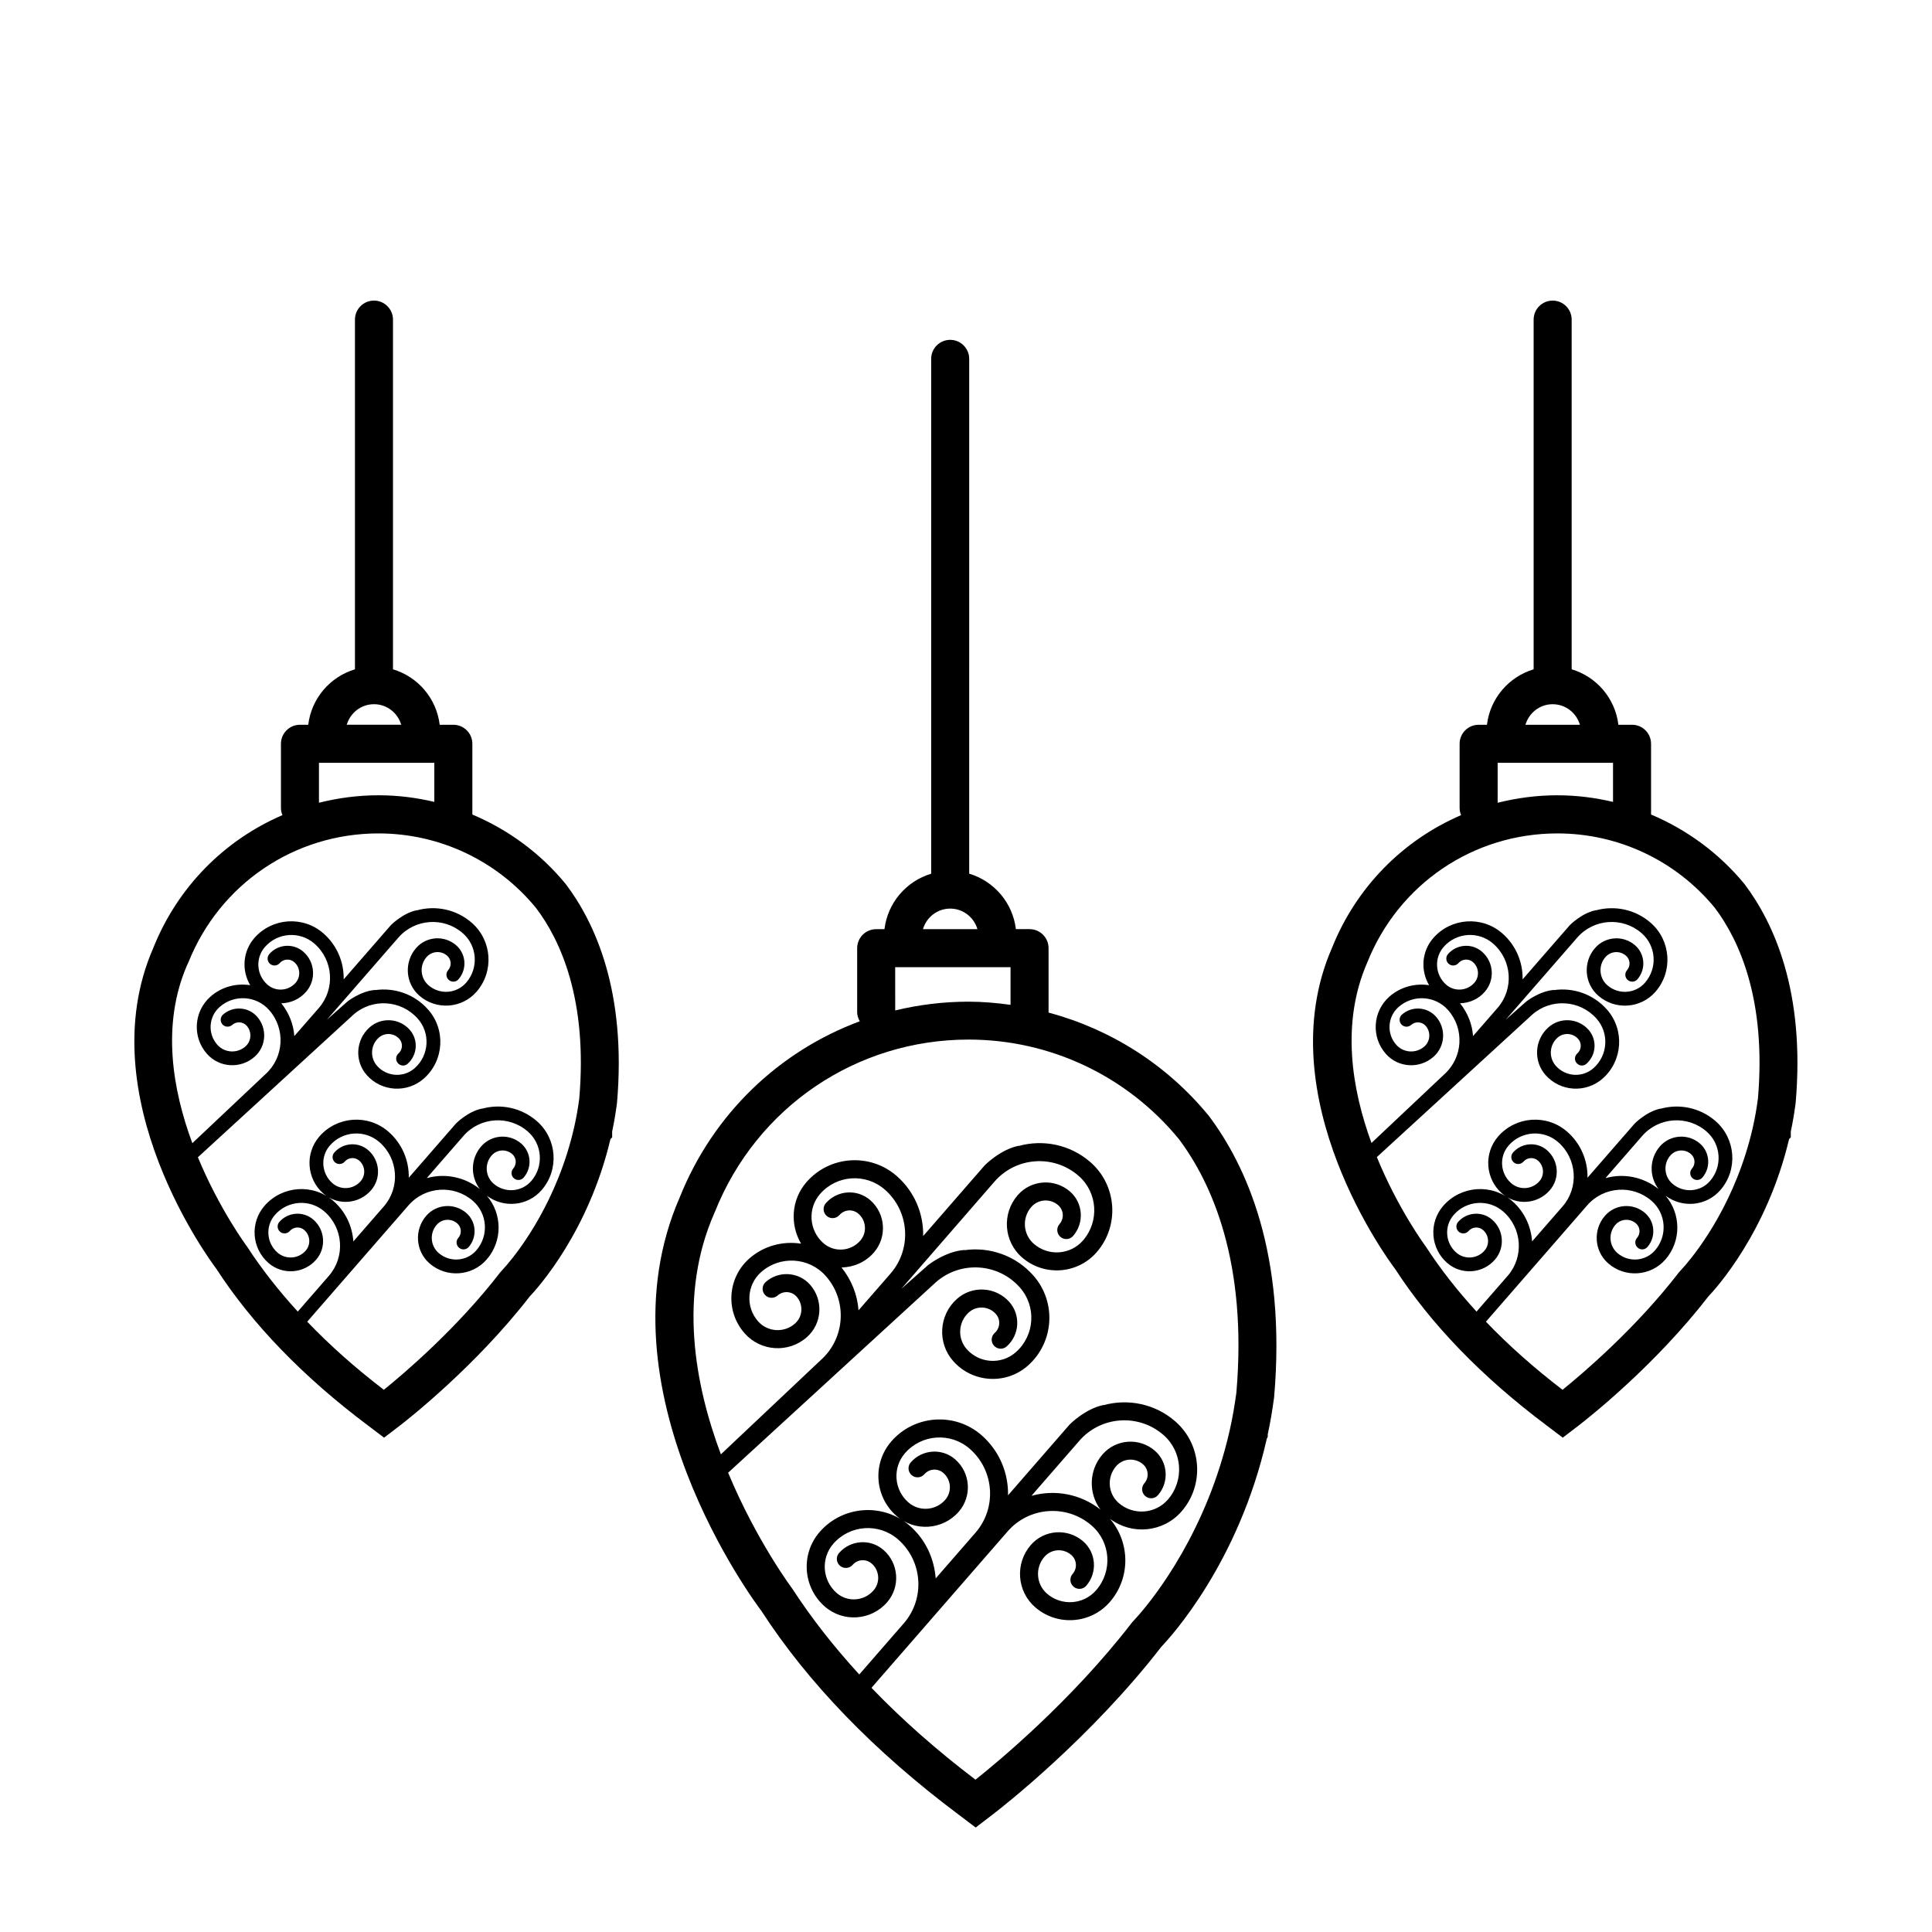 <?xml version="1.0" encoding="UTF-8"?>
<!-- Uploaded to: ICON Repo, www.svgrepo.com, Generator: ICON Repo Mixer Tools -->
<svg fill="#000000" width="800px" height="800px" version="1.1" viewBox="144 144 512 512" xmlns="http://www.w3.org/2000/svg">
 <g>
  <path d="m421.88 412.34v-17.07c0-2.781-2.254-5.039-5.039-5.039h-3.617c-0.852-7.012-5.777-12.711-12.379-14.699l0.004-136.43c0-2.781-2.258-5.039-5.039-5.039s-5.039 2.258-5.039 5.039v136.44c-6.602 1.988-11.527 7.688-12.379 14.699h-2.195c-2.781 0-5.039 2.258-5.039 5.039v16.973c0 0.887 0.289 1.672 0.691 2.398-21.387 7.941-38.883 24.555-47.73 46.703-22.219 50.875 20.047 107.45 21.637 109.52 12.359 19.098 29.902 37.238 52.129 53.898l4.684 3.543 4.672-3.582c2.602-1.996 25.887-20.207 44.551-44.355 2.402-2.5 20.469-22.188 27.918-55.098l0.258-0.523v-0.645c0.641-2.949 1.18-6.09 1.684-9.801 3.324-38.27-7.523-61.625-17.34-74.648-11.125-13.551-25.996-22.922-42.43-27.32zm-26.07-27.551c3.43 0 6.297 2.309 7.219 5.445h-14.434c0.918-3.133 3.785-5.445 7.215-5.445zm-14.574 15.527h30.566v9.977c-3.668-0.504-7.367-0.84-11.117-0.84-6.672 0-13.18 0.816-19.445 2.324zm90.402 112.87c-0.469 3.422-0.996 6.453-1.629 9.285l-0.117 0.551c-6.027 26.66-19.793 44.031-24.137 49.004l-1.773 1.965c-16.047 20.832-35.742 37.094-41.469 41.645-10.281-7.812-19.48-15.934-27.562-24.348l36.086-41.457c5.719-6.57 15.703-7.25 22.27-1.535 5.055 4.387 5.582 12.07 1.184 17.129-3.34 3.848-9.191 4.254-13.035 0.902-2.875-2.504-3.184-6.879-0.676-9.754 1.82-2.106 5.019-2.328 7.129-0.488 1.48 1.285 1.637 3.543 0.344 5.019-0.867 0.996-0.762 2.504 0.238 3.371 0.996 0.871 2.5 0.766 3.367-0.227 3.023-3.473 2.66-8.75-0.805-11.773-4.098-3.559-10.316-3.133-13.875 0.961-4.231 4.863-3.723 12.258 1.145 16.488 5.828 5.078 14.707 4.465 19.781-1.367 5.562-6.394 5.402-15.785 0.059-22.051 5.812 4.363 14.102 3.617 18.949-1.953 6.125-7.031 5.379-17.75-1.656-23.875-5.387-4.699-12.555-6.07-18.988-4.297 0.012-0.02 0.016-0.035 0.023-0.051-4.938 0.977-9.055 5.211-9.055 5.211l-16.297 18.727c0.117-5.883-2.262-11.777-7.043-15.945-7.039-6.133-17.75-5.387-23.879 1.652-5.074 5.828-4.457 14.699 1.371 19.773 4.867 4.238 12.262 3.727 16.496-1.137 3.562-4.09 3.129-10.312-0.961-13.875-3.465-3.023-8.75-2.656-11.773 0.816-0.863 0.988-0.754 2.5 0.238 3.371 0.996 0.871 2.508 0.754 3.371-0.23 1.293-1.492 3.551-1.648 5.039-0.348 2.098 1.824 2.324 5.027 0.488 7.129-2.5 2.871-6.883 3.18-9.754 0.68-3.848-3.352-4.246-9.199-0.906-13.043 4.402-5.059 12.086-5.586 17.141-1.184 6.566 5.715 7.25 15.699 1.535 22.27l-10.535 12.098c-0.395-5.199-2.629-10.27-6.871-13.961-7.039-6.133-17.75-5.387-23.879 1.652-5.074 5.828-4.457 14.699 1.371 19.773 4.867 4.238 12.262 3.727 16.496-1.137 3.562-4.09 3.129-10.312-0.961-13.875-3.465-3.023-8.75-2.656-11.773 0.816-0.863 0.988-0.754 2.5 0.238 3.371 0.996 0.871 2.508 0.754 3.371-0.23 1.293-1.492 3.551-1.648 5.039-0.348 2.098 1.824 2.324 5.027 0.488 7.129-2.5 2.871-6.883 3.18-9.754 0.68-3.848-3.352-4.246-9.199-0.906-13.043 4.402-5.059 12.086-5.586 17.141-1.184 6.566 5.715 7.25 15.699 1.535 22.27l-11.789 13.543c-6.723-7.344-12.66-14.895-17.695-22.656-0.195-0.258-9.574-12.82-17.059-30.812l55.012-50.441c6.516-5.777 16.512-5.176 22.285 1.336 4.449 5.004 3.984 12.695-1.023 17.141-3.805 3.387-9.656 3.039-13.043-0.781-2.527-2.848-2.273-7.231 0.578-9.758 2.082-1.848 5.285-1.656 7.141 0.438 1.305 1.461 1.164 3.723-0.301 5.019-0.992 0.883-1.082 2.387-0.203 3.371 0.883 0.992 2.379 1.09 3.367 0.211 3.445-3.055 3.769-8.34 0.711-11.785-3.598-4.051-9.824-4.434-13.879-0.82-4.82 4.277-5.269 11.672-0.984 16.5 5.129 5.785 14.012 6.312 19.793 1.18 6.973-6.191 7.617-16.906 1.414-23.891-4.746-5.352-11.668-7.637-18.277-6.695 0.012-0.02 0.02-0.035 0.031-0.051-5.023 0.332-9.645 4.012-9.645 4.012l-7.078 6.277 24.695-28.414c5.719-6.574 15.703-7.25 22.27-1.535 5.055 4.387 5.582 12.07 1.184 17.129-3.34 3.848-9.191 4.254-13.035 0.898-2.875-2.5-3.184-6.879-0.676-9.754 1.82-2.106 5.019-2.324 7.129-0.484 1.48 1.281 1.637 3.543 0.344 5.019-0.867 0.992-0.762 2.5 0.238 3.367 0.996 0.875 2.5 0.766 3.367-0.227 3.023-3.473 2.66-8.746-0.805-11.77-4.098-3.562-10.316-3.141-13.875 0.961-4.231 4.863-3.723 12.254 1.145 16.488 5.828 5.078 14.707 4.457 19.781-1.367 6.125-7.031 5.379-17.75-1.656-23.879-5.387-4.695-12.555-6.07-18.988-4.293 0.012-0.02 0.016-0.039 0.023-0.051-4.938 0.973-9.055 5.203-9.055 5.203l-16.297 18.727c0.117-5.883-2.262-11.777-7.043-15.941-7.039-6.133-17.75-5.391-23.879 1.652-4.062 4.664-4.414 11.246-1.43 16.305-4.801-0.734-9.871 0.52-13.777 3.984-5.773 5.141-6.309 14.008-1.176 19.785 4.281 4.832 11.68 5.281 16.504 0.992 4.055-3.598 4.422-9.824 0.828-13.887-3.047-3.441-8.34-3.758-11.777-0.699-0.977 0.871-1.074 2.379-0.203 3.375 0.875 0.988 2.394 1.066 3.371 0.195 1.477-1.309 3.734-1.176 5.039 0.301 1.844 2.086 1.656 5.289-0.434 7.133-2.848 2.527-7.234 2.266-9.758-0.574-3.387-3.82-3.027-9.672 0.777-13.055 5.019-4.449 12.707-3.996 17.148 1.027 5.773 6.504 5.176 16.496-1.34 22.285l-26.461 24.973c-7.012-18.738-11.215-42.23-1.785-63.824l0.211-0.473c11.074-27.715 37.465-45.621 67.234-45.621 21.645 0 41.992 9.668 55.707 26.359 8.609 11.477 18.25 32.492 15.234 67.328zm-24.137 27.281c0.996 0.871 2.5 0.766 3.367-0.227 3.023-3.473 2.66-8.75-0.805-11.773-4.098-3.559-10.316-3.133-13.875 0.961-3.668 4.207-3.758 10.309-0.562 14.621-5.285-4.156-12.051-5.356-18.164-3.668 0.012-0.02 0.016-0.035 0.023-0.051-0.035 0.004-0.066 0.02-0.102 0.031l12.664-14.551c5.719-6.57 15.703-7.25 22.27-1.535 5.055 4.387 5.582 12.07 1.184 17.129-3.34 3.848-9.191 4.254-13.035 0.902-2.875-2.504-3.184-6.879-0.676-9.754 1.82-2.106 5.019-2.328 7.129-0.488 1.48 1.285 1.637 3.543 0.344 5.019-0.867 1.012-0.766 2.516 0.238 3.383zm-72.883-78.418c-3.465-3.023-8.75-2.656-11.773 0.816-0.863 0.984-0.754 2.5 0.238 3.367 0.996 0.875 2.508 0.754 3.371-0.227 1.293-1.496 3.551-1.652 5.039-0.352 2.098 1.828 2.324 5.027 0.488 7.133-2.5 2.871-6.883 3.18-9.754 0.68-3.848-3.356-4.246-9.199-0.906-13.047 4.402-5.059 12.086-5.586 17.141-1.18 6.566 5.707 7.25 15.695 1.535 22.27l-8.484 9.742c-0.273-4.039-1.809-7.984-4.492-11.355 3.18-0.07 6.316-1.379 8.566-3.965 3.555-4.098 3.121-10.32-0.969-13.883z"/>
  <path d="m269.18 359.86v-18.75c0-2.781-2.258-5.039-5.039-5.039h-3.617c-0.848-7.012-5.777-12.711-12.379-14.699v-92.672c0-2.781-2.258-5.039-5.039-5.039s-5.039 2.258-5.039 5.039v92.672c-6.602 1.988-11.527 7.688-12.379 14.699h-2.195c-2.781 0-5.039 2.258-5.039 5.039v16.973c0 0.684 0.141 1.34 0.395 1.934-15.305 6.586-27.746 18.984-34.219 35.18-17.285 39.578 15.473 83.441 16.66 84.984 9.547 14.742 23.074 28.727 40.188 41.559l4.309 3.258 4.301-3.293c2.012-1.551 19.992-15.648 34.285-34.121 2.051-2.144 15.562-17.035 21.406-41.719l0.449-0.457v-1.547c0.504-2.336 0.918-4.793 1.281-7.523 2.578-29.676-5.871-47.836-13.543-58.012-6.754-8.242-15.297-14.457-24.785-18.465zm-26.07-29.238c3.43 0 6.297 2.309 7.215 5.445h-14.43c0.918-3.133 3.781-5.445 7.215-5.445zm-14.578 15.527h30.566v10.359c-4.793-1.133-9.73-1.754-14.762-1.754-5.43 0-10.723 0.707-15.809 1.984v-10.59zm68.969 89.059c-0.328 2.418-0.73 4.769-1.23 7.012l-0.121 0.539c-4.414 19.41-14.273 32.301-17.844 36.477l-1.754 1.965c-11.543 14.992-25.723 26.984-30.832 31.109-7.559-5.793-14.328-11.812-20.305-18.047l26.852-30.844c4.379-5.027 12.027-5.551 17.051-1.176 3.871 3.359 4.277 9.246 0.906 13.121-2.559 2.941-7.039 3.254-9.98 0.691-2.207-1.918-2.438-5.269-0.52-7.465 1.395-1.613 3.844-1.785 5.457-0.371 1.133 0.984 1.254 2.715 0.266 3.844-0.664 0.766-0.586 1.918 0.18 2.586 0.766 0.664 1.914 0.586 2.578-0.172 2.312-2.66 2.035-6.707-0.621-9.02-3.133-2.719-7.898-2.398-10.621 0.734-3.238 3.723-2.852 9.387 0.871 12.629 4.465 3.883 11.262 3.422 15.145-1.047 4.262-4.898 4.137-12.086 0.047-16.887 4.453 3.34 10.801 2.769 14.508-1.496 4.691-5.387 4.121-13.586-1.27-18.285-4.125-3.598-9.613-4.648-14.539-3.285 0.012-0.016 0.012-0.031 0.02-0.039-3.777 0.75-6.934 3.988-6.934 3.988l-12.48 14.34c0.09-4.504-1.734-9.02-5.394-12.207-5.391-4.695-13.594-4.125-18.289 1.266-3.883 4.465-3.41 11.254 1.055 15.141 3.723 3.25 9.387 2.856 12.629-0.871 2.731-3.129 2.398-7.891-0.734-10.621-2.656-2.312-6.699-2.031-9.012 0.625-0.66 0.754-0.578 1.914 0.18 2.586 0.766 0.664 1.918 0.578 2.578-0.176 0.992-1.145 2.719-1.266 3.859-0.273 1.605 1.395 1.777 3.856 0.371 5.461-1.914 2.203-5.269 2.434-7.465 0.523-2.949-2.57-3.254-7.043-0.695-9.984 3.371-3.875 9.254-4.281 13.125-0.91 5.027 4.375 5.559 12.027 1.176 17.055l-8.066 9.262c-0.301-3.981-2.016-7.859-5.266-10.688-5.391-4.699-13.594-4.125-18.289 1.266-3.883 4.465-3.41 11.254 1.055 15.141 3.723 3.246 9.387 2.856 12.629-0.871 2.727-3.129 2.394-7.894-0.742-10.621-2.656-2.312-6.699-2.031-9.012 0.625-0.66 0.754-0.578 1.914 0.18 2.586 0.766 0.664 1.918 0.578 2.578-0.176 0.992-1.145 2.719-1.266 3.859-0.273 1.605 1.395 1.777 3.856 0.371 5.461-1.914 2.203-5.269 2.43-7.465 0.52-2.949-2.562-3.254-7.039-0.695-9.98 3.371-3.879 9.254-4.281 13.125-0.91 5.027 4.375 5.559 12.02 1.176 17.055l-8.242 9.465c-5.078-5.559-9.566-11.27-13.391-17.16-0.152-0.195-7.371-9.941-13.074-23.734l41.191-37.77c4.988-4.43 12.641-3.961 17.062 1.023 3.406 3.828 3.047 9.719-0.785 13.121-2.91 2.594-7.394 2.328-9.984-0.594-1.934-2.188-1.738-5.535 0.441-7.473 1.594-1.414 4.047-1.27 5.465 0.332 0.996 1.125 0.891 2.852-0.227 3.844-0.762 0.676-0.832 1.828-0.156 2.586 0.676 0.762 1.82 0.832 2.574 0.16 2.637-2.344 2.887-6.387 0.543-9.023-2.754-3.098-7.523-3.394-10.625-0.629-3.691 3.269-4.035 8.938-0.754 12.637 3.926 4.434 10.73 4.836 15.156 0.906 5.34-4.734 5.836-12.949 1.082-18.293-3.633-4.098-8.934-5.848-13.996-5.129 0.004-0.016 0.016-0.031 0.02-0.039-3.844 0.258-7.379 3.066-7.379 3.066l-5.438 4.82 18.941-21.758c4.379-5.027 12.027-5.551 17.055-1.176 3.871 3.359 4.277 9.246 0.906 13.121-2.559 2.941-7.039 3.254-9.98 0.684-2.207-1.914-2.438-5.266-0.52-7.461 1.395-1.613 3.844-1.785 5.457-0.371 1.133 0.984 1.254 2.715 0.262 3.844-0.66 0.766-0.586 1.914 0.18 2.578 0.766 0.672 1.914 0.59 2.574-0.172 2.312-2.66 2.039-6.699-0.621-9.012-3.133-2.727-7.898-2.402-10.621 0.734-3.238 3.723-2.852 9.383 0.871 12.629 4.465 3.883 11.262 3.414 15.145-1.047 4.691-5.387 4.121-13.594-1.27-18.285-4.125-3.598-9.613-4.648-14.539-3.289 0.004-0.016 0.012-0.023 0.02-0.039-3.785 0.75-6.934 3.988-6.934 3.988l-12.48 14.34c0.09-4.504-1.734-9.02-5.394-12.207-5.391-4.695-13.594-4.125-18.289 1.266-3.109 3.57-3.379 8.613-1.098 12.484-3.68-0.559-7.559 0.398-10.551 3.055-4.422 3.93-4.828 10.727-0.902 15.148 3.273 3.699 8.941 4.039 12.641 0.754 3.109-2.75 3.387-7.523 0.629-10.629-2.332-2.629-6.383-2.875-9.023-0.527-0.746 0.664-0.82 1.82-0.152 2.586 0.676 0.754 1.832 0.816 2.586 0.152 1.133-1.004 2.863-0.902 3.859 0.227 1.41 1.598 1.266 4.051-0.332 5.465-2.18 1.934-5.535 1.738-7.465-0.441-2.594-2.922-2.316-7.406 0.594-9.992 3.844-3.41 9.73-3.059 13.129 0.785 4.422 4.977 3.965 12.629-1.023 17.062l-19.316 18.227c-5.199-14.016-8.281-31.383-1.359-47.258l0.309-0.645c8.297-20.766 28.078-34.188 50.387-34.188 16.219 0 31.469 7.246 41.711 19.719 6.516 8.562 13.758 24.375 11.484 50.621zm-17.312 21.047c0.766 0.664 1.914 0.586 2.574-0.172 2.312-2.66 2.039-6.699-0.621-9.02-3.133-2.719-7.898-2.398-10.621 0.734-2.836 3.254-2.891 7.996-0.371 11.301-4.062-3.238-9.254-4.211-13.969-2.906 0.004-0.016 0.012-0.031 0.016-0.039-0.023 0.004-0.051 0.016-0.074 0.02l9.699-11.141c4.379-5.027 12.027-5.551 17.055-1.168 3.871 3.359 4.277 9.246 0.906 13.121-2.559 2.949-7.039 3.254-9.98 0.691-2.207-1.918-2.438-5.269-0.52-7.465 1.395-1.605 3.844-1.785 5.457-0.371 1.133 0.984 1.254 2.715 0.262 3.844-0.656 0.758-0.578 1.906 0.188 2.57zm-55.805-60.043c-2.656-2.312-6.699-2.031-9.02 0.629-0.66 0.754-0.578 1.914 0.18 2.578 0.766 0.664 1.918 0.578 2.578-0.176 0.992-1.145 2.719-1.258 3.859-0.266 1.605 1.395 1.777 3.848 0.371 5.461-1.914 2.203-5.269 2.434-7.465 0.52-2.941-2.57-3.25-7.043-0.691-9.984 3.371-3.875 9.254-4.281 13.125-0.906 5.027 4.375 5.551 12.02 1.176 17.055l-6.5 7.457c-0.211-3.094-1.387-6.117-3.445-8.695 2.434-0.055 4.836-1.062 6.559-3.043 2.738-3.137 2.406-7.902-0.727-10.629z"/>
  <path d="m606.34 378.32c-6.762-8.23-15.301-14.449-24.793-18.461v-18.75c0-2.781-2.254-5.039-5.039-5.039h-3.617c-0.852-7.012-5.777-12.715-12.383-14.699v-92.668c0-2.781-2.254-5.039-5.039-5.039s-5.039 2.258-5.039 5.039v92.672c-6.594 1.988-11.523 7.688-12.375 14.699h-2.203c-2.785 0-5.039 2.258-5.039 5.039v16.973c0 0.684 0.141 1.34 0.387 1.934-15.301 6.586-27.734 18.984-34.207 35.176-17.289 39.578 15.461 83.441 16.656 84.984 9.547 14.742 23.074 28.727 40.199 41.562l4.301 3.254 4.301-3.293c3.285-2.543 20.332-16.105 34.277-34.121 2.047-2.144 15.559-17.035 21.402-41.719l0.453-0.457v-1.547c0.488-2.262 0.91-4.731 1.281-7.523 2.594-29.684-5.852-47.84-13.523-58.016zm-50.871-47.695c3.43 0 6.301 2.309 7.227 5.445h-14.434c0.914-3.133 3.781-5.445 7.207-5.445zm-14.57 15.527h30.57v10.359c-4.785-1.133-9.734-1.754-14.762-1.754-5.43 0-10.727 0.707-15.816 1.984l0.004-10.59zm68.961 89.066c-0.324 2.414-0.73 4.762-1.223 7.004l-0.117 0.539c-4.418 19.434-14.277 32.305-17.844 36.477l-1.754 1.965c-11.504 14.941-25.719 26.973-30.832 31.109-7.559-5.793-14.328-11.812-20.305-18.047l26.848-30.844c4.379-5.027 12.027-5.551 17.055-1.176 3.871 3.359 4.277 9.246 0.906 13.121-2.559 2.941-7.031 3.254-9.977 0.691-2.207-1.918-2.438-5.269-0.52-7.465 1.391-1.613 3.844-1.785 5.457-0.371 1.137 0.984 1.258 2.715 0.266 3.844-0.66 0.766-0.578 1.918 0.18 2.586 0.762 0.664 1.914 0.586 2.578-0.172 2.312-2.66 2.035-6.707-0.621-9.02-3.133-2.719-7.894-2.398-10.621 0.734-3.238 3.723-2.852 9.387 0.875 12.629 4.465 3.883 11.254 3.422 15.145-1.047 4.262-4.898 4.137-12.086 0.047-16.887 4.453 3.34 10.797 2.769 14.508-1.496 4.691-5.387 4.121-13.586-1.27-18.285-4.125-3.598-9.613-4.648-14.547-3.285 0.012-0.016 0.016-0.031 0.02-0.039-3.777 0.75-6.926 3.988-6.926 3.988l-12.484 14.34c0.09-4.504-1.738-9.02-5.394-12.207-5.391-4.695-13.586-4.125-18.285 1.266-3.883 4.465-3.414 11.254 1.055 15.141 3.719 3.25 9.387 2.856 12.625-0.871 2.731-3.129 2.402-7.891-0.734-10.621-2.648-2.312-6.699-2.031-9.012 0.625-0.66 0.754-0.578 1.914 0.18 2.586 0.762 0.664 1.926 0.578 2.586-0.176 0.988-1.145 2.715-1.266 3.859-0.273 1.602 1.395 1.777 3.856 0.371 5.461-1.918 2.203-5.273 2.434-7.465 0.523-2.949-2.57-3.254-7.043-0.695-9.984 3.371-3.875 9.254-4.281 13.121-0.91 5.027 4.375 5.562 12.027 1.18 17.055l-8.07 9.262c-0.301-3.984-2.016-7.859-5.266-10.688-5.391-4.699-13.586-4.125-18.285 1.266-3.883 4.465-3.414 11.254 1.055 15.141 3.719 3.246 9.387 2.856 12.629-0.871 2.727-3.129 2.398-7.894-0.742-10.621-2.648-2.312-6.699-2.031-9.012 0.625-0.66 0.754-0.578 1.914 0.18 2.586 0.762 0.664 1.926 0.578 2.586-0.176 0.988-1.145 2.715-1.266 3.859-0.273 1.602 1.395 1.777 3.856 0.371 5.461-1.918 2.203-5.273 2.43-7.465 0.52-2.949-2.562-3.254-7.039-0.695-9.98 3.371-3.879 9.254-4.281 13.121-0.91 5.027 4.375 5.562 12.02 1.18 17.055l-8.246 9.465c-5.078-5.559-9.574-11.27-13.391-17.16-0.145-0.195-7.359-9.926-13.023-23.781l41.145-37.727c4.984-4.43 12.641-3.961 17.062 1.023 3.406 3.828 3.047 9.719-0.785 13.121-2.91 2.594-7.394 2.328-9.984-0.594-1.941-2.188-1.742-5.535 0.441-7.473 1.594-1.414 4.051-1.27 5.473 0.332 0.992 1.125 0.891 2.852-0.23 3.844-0.762 0.676-0.832 1.828-0.152 2.586 0.672 0.762 1.812 0.832 2.574 0.16 2.637-2.344 2.887-6.387 0.543-9.023-2.754-3.098-7.527-3.394-10.625-0.629-3.691 3.269-4.035 8.938-0.754 12.637 3.926 4.434 10.73 4.836 15.156 0.906 5.344-4.734 5.836-12.949 1.09-18.293-3.637-4.098-8.934-5.848-13.996-5.129 0.012-0.016 0.02-0.031 0.023-0.039-3.844 0.258-7.387 3.066-7.387 3.066l-5.426 4.812 18.938-21.75c4.379-5.027 12.027-5.551 17.055-1.176 3.871 3.359 4.277 9.246 0.906 13.121-2.559 2.949-7.031 3.254-9.977 0.691-2.207-1.914-2.438-5.266-0.52-7.461 1.391-1.613 3.844-1.785 5.457-0.371 1.137 0.984 1.258 2.715 0.266 3.844-0.66 0.766-0.578 1.918 0.18 2.578 0.762 0.672 1.914 0.59 2.574-0.172 2.316-2.66 2.039-6.699-0.613-9.012-3.133-2.727-7.894-2.402-10.621 0.734-3.238 3.723-2.852 9.383 0.875 12.629 4.465 3.883 11.254 3.414 15.145-1.047 4.691-5.387 4.121-13.594-1.27-18.285-4.125-3.598-9.613-4.648-14.547-3.289 0.012-0.016 0.016-0.023 0.02-0.039-3.777 0.75-6.926 3.988-6.926 3.988l-12.484 14.34c0.09-4.508-1.738-9.02-5.394-12.207-5.391-4.695-13.586-4.125-18.285 1.266-3.109 3.57-3.387 8.613-1.102 12.484-3.672-0.555-7.559 0.398-10.551 3.055-4.422 3.93-4.832 10.727-0.902 15.148 3.273 3.699 8.938 4.039 12.641 0.754 3.109-2.75 3.387-7.523 0.629-10.629-2.332-2.629-6.387-2.875-9.023-0.527-0.746 0.664-0.816 1.82-0.145 2.586 0.672 0.754 1.828 0.816 2.578 0.152 1.133-1.004 2.863-0.902 3.863 0.227 1.41 1.598 1.266 4.051-0.328 5.465-2.188 1.934-5.543 1.738-7.465-0.441-2.602-2.922-2.324-7.406 0.59-9.992 3.848-3.41 9.734-3.059 13.133 0.785 4.418 4.977 3.961 12.629-1.023 17.062l-19.262 18.168c-5.164-14.113-8.184-31.656-1.113-47.848 8.297-20.766 28.078-34.188 50.387-34.188 16.219 0 31.469 7.246 41.707 19.719 6.465 8.562 13.707 24.375 11.422 50.629zm-17.305 21.039c0.762 0.664 1.914 0.586 2.574-0.172 2.316-2.66 2.039-6.699-0.613-9.02-3.133-2.719-7.894-2.398-10.621 0.734-2.832 3.254-2.891 7.996-0.367 11.301-4.062-3.238-9.262-4.211-13.969-2.906 0.004-0.016 0.012-0.031 0.016-0.039-0.023 0.004-0.051 0.016-0.074 0.02l9.699-11.141c4.379-5.027 12.027-5.551 17.055-1.168 3.871 3.359 4.277 9.246 0.906 13.121-2.559 2.949-7.031 3.254-9.977 0.691-2.207-1.918-2.438-5.269-0.52-7.465 1.391-1.605 3.844-1.785 5.457-0.371 1.137 0.984 1.258 2.715 0.266 3.844-0.672 0.758-0.598 1.906 0.168 2.57zm-55.809-60.043c-2.656-2.312-6.699-2.031-9.012 0.629-0.66 0.754-0.578 1.914 0.18 2.578 0.762 0.668 1.922 0.578 2.582-0.18 0.988-1.145 2.715-1.258 3.859-0.266 1.602 1.395 1.777 3.848 0.371 5.461-1.918 2.203-5.273 2.434-7.465 0.523-2.949-2.57-3.254-7.047-0.695-9.992 3.371-3.875 9.254-4.281 13.121-0.906 5.027 4.375 5.559 12.02 1.18 17.055l-6.5 7.457c-0.207-3.094-1.387-6.117-3.445-8.695 2.434-0.055 4.84-1.062 6.559-3.043 2.734-3.129 2.406-7.894-0.734-10.621z"/>
 </g>
</svg>